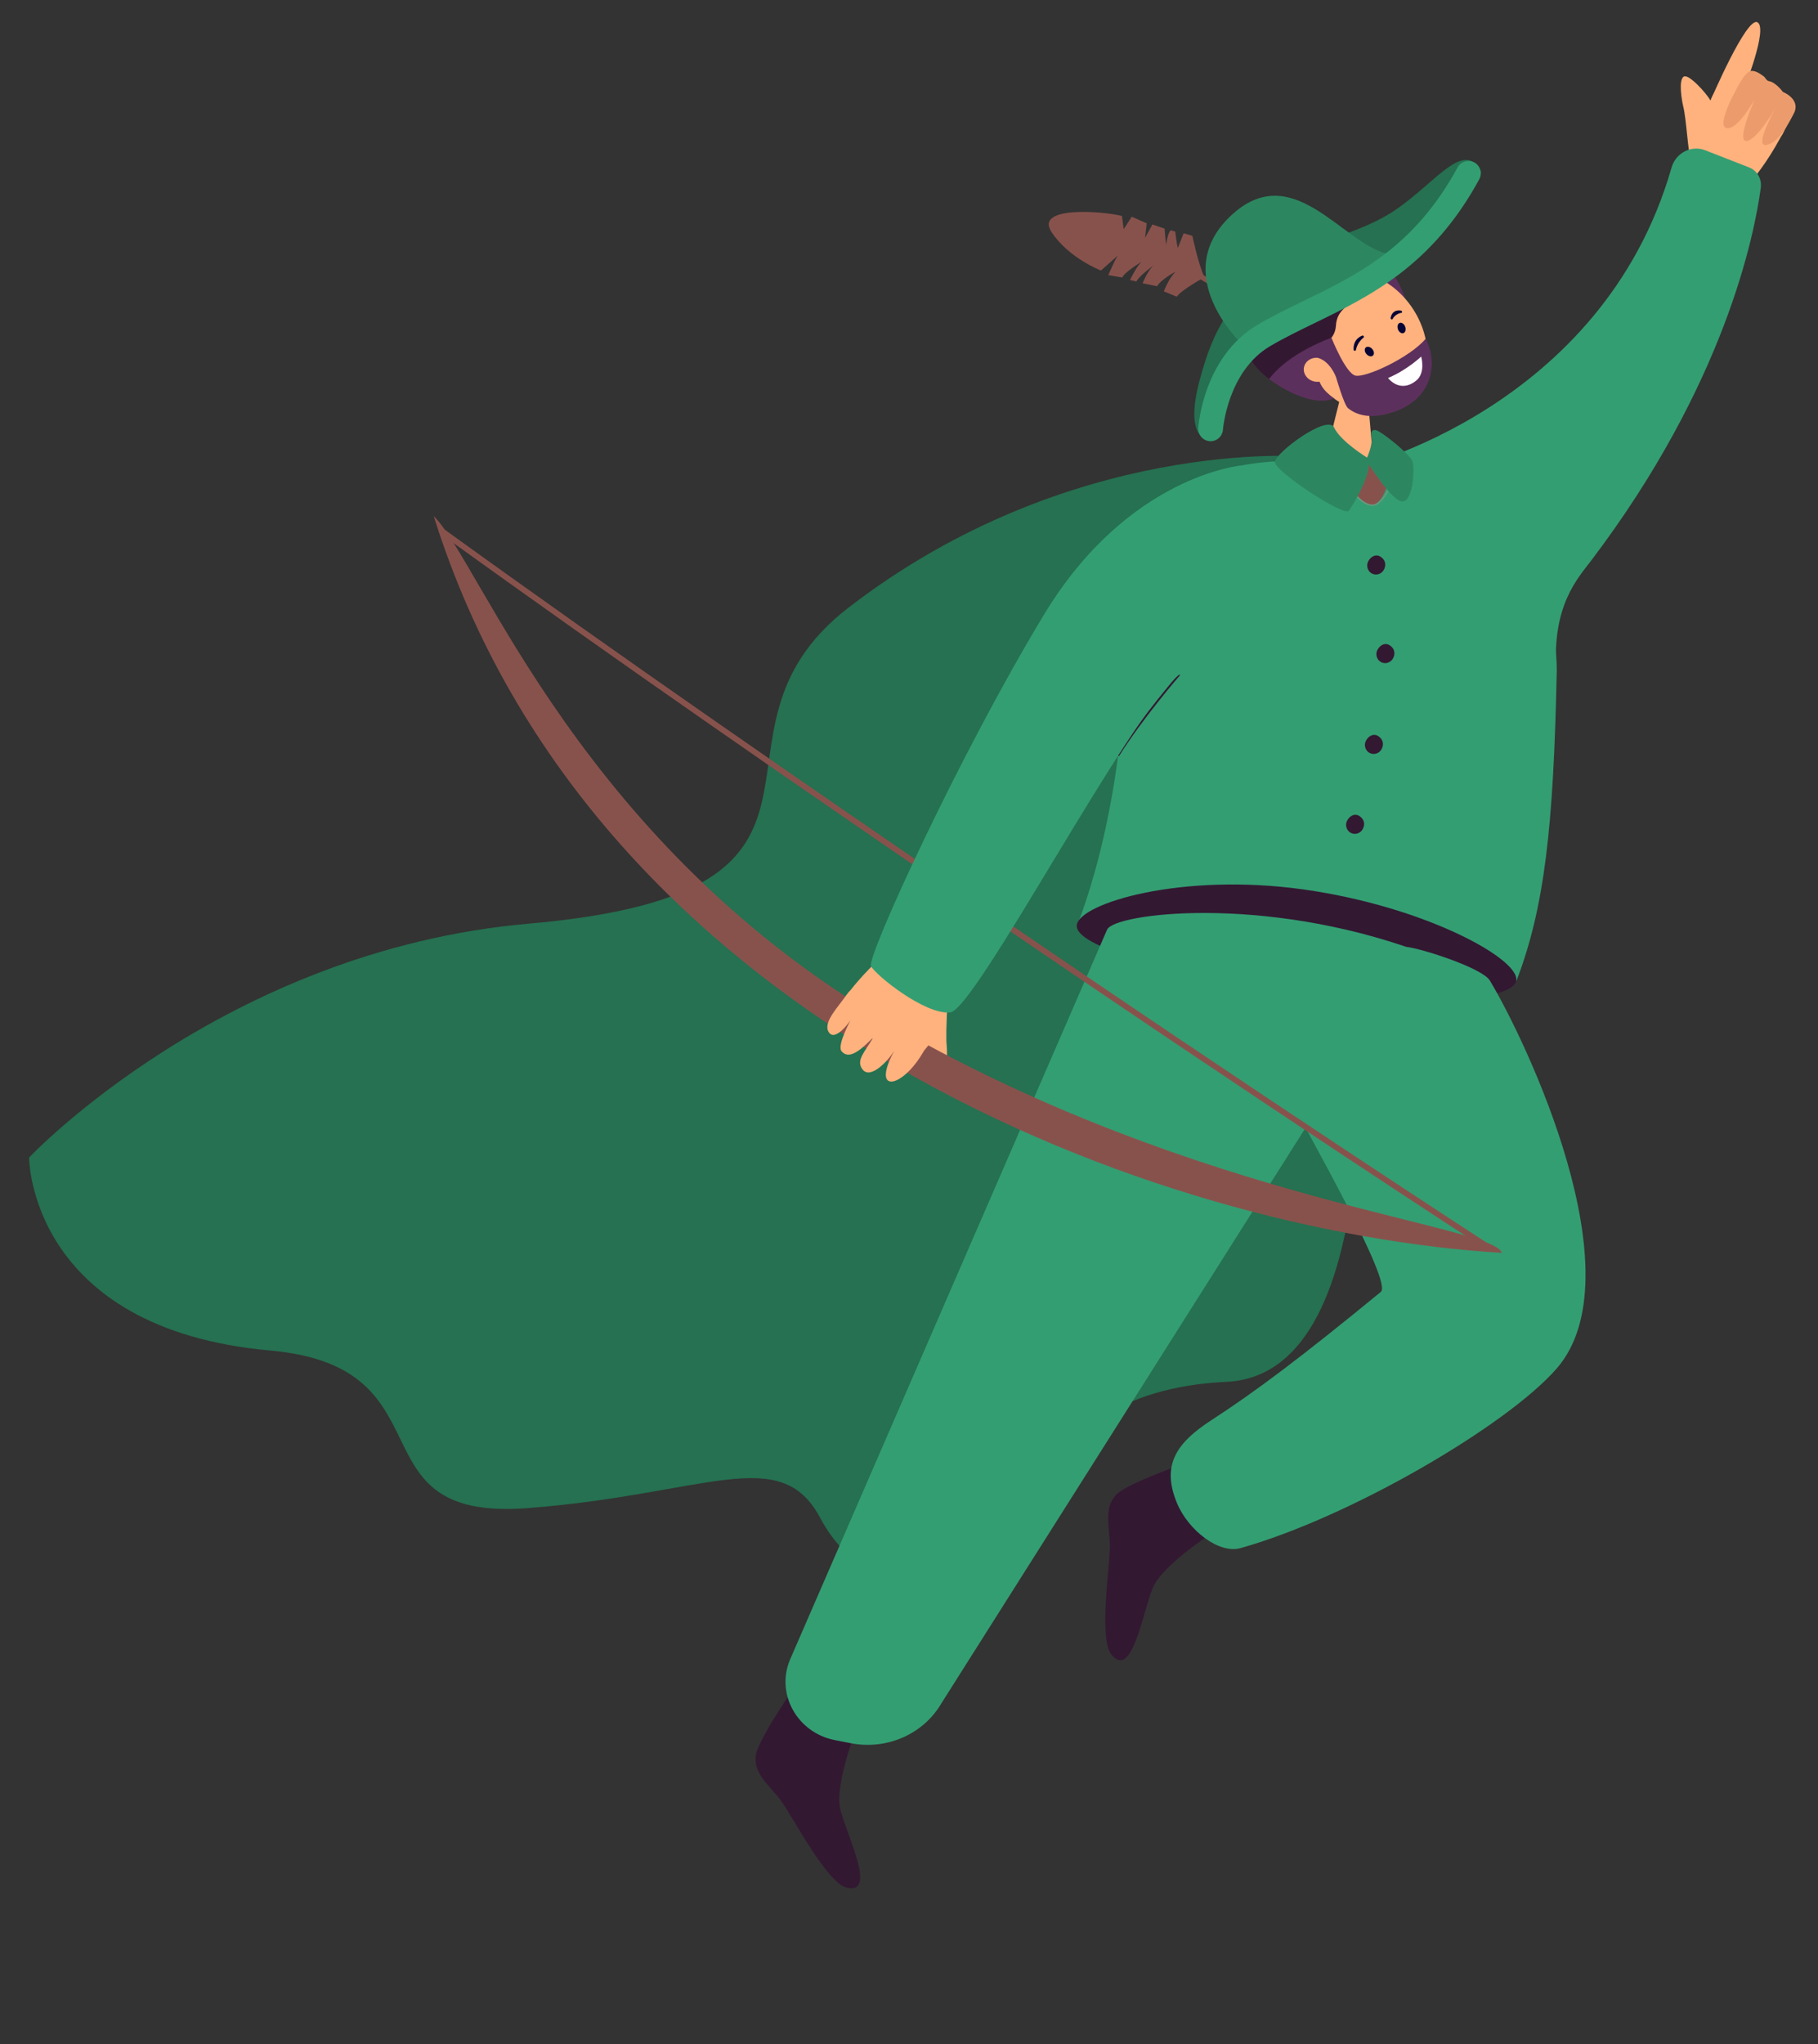 <svg width="371" height="417" viewBox="0 0 371 417" fill="none" xmlns="http://www.w3.org/2000/svg">
<rect x="0" y="0" width="371" height="417" fill="#333333" stroke="none"/>
<g clip-path="url(#clip0_4240_32979)">
<path d="M194.078 206.296C197.781 205.903 214.996 174.701 228.176 154.168" stroke="black" stroke-miterlimit="10"/>
<path d="M253.551 94.706C253.551 94.706 230.486 96.669 213.281 125.023C196.077 153.376 176.968 195.041 177.896 196.854" stroke="black" stroke-miterlimit="10"/>
<path d="M266.284 93.136C266.284 93.136 218.452 89.058 173.171 123.948C139.18 150.139 181.759 181.952 107.867 188.44C45.742 193.898 5.934 236.156 5.934 236.156C5.934 236.156 5.934 271.119 55.185 275.531C92.689 278.895 71.271 310.451 107.678 307.675C144.084 304.896 159.218 294.379 167.368 309.658C179.217 331.878 206.822 322.785 206.822 322.785C206.822 322.785 205.903 283.968 250.221 281.922C284.295 280.348 277.588 202.277 276.874 175.615C276.159 148.953 266.284 93.136 266.284 93.136Z" fill="#257151"/>
<path d="M193.249 206.563C193.157 209.057 193.035 211.623 193.191 213.275C193.317 214.607 193.434 219.112 192.131 219.418C190.999 219.681 189.21 216.147 188.564 214.364C184.243 222.062 193.332 204.43 193.249 206.563Z" fill="#FFB27D"/>
<path d="M266.394 230.436C266.331 230.436 266.268 230.416 266.209 230.387C266.029 230.285 265.966 230.052 266.068 229.872C266.399 229.294 273.839 216.352 281.066 212.906C281.251 212.804 281.479 212.901 281.567 213.076C281.654 213.27 281.577 213.489 281.387 213.576C274.369 216.93 266.797 230.105 266.715 230.241C266.647 230.363 266.52 230.436 266.389 230.436H266.394Z" fill="#020202"/>
<path d="M248.687 311.894C248.687 311.894 237.387 318.966 235.297 323.84C233.208 328.715 231.04 342.94 226.763 337.492C224.309 334.367 226.37 319.986 226.491 315.914C226.608 311.841 225.038 307.977 227.711 305.017C230.646 301.761 252.249 295.006 252.249 295.006C252.249 295.006 248.57 300.877 248.556 304.041C248.536 308.599 248.687 311.894 248.687 311.894Z" fill="#331832"/>
<path d="M175.224 351.44C175.224 351.44 170.267 363.813 171.452 368.98C172.638 374.146 179.277 386.918 172.609 385.042C168.784 383.963 161.971 371.133 159.667 367.774C157.363 364.416 153.816 362.219 154.224 358.254C154.676 353.894 168.143 335.698 168.143 335.698C168.143 335.698 168.634 342.609 170.485 345.17C173.153 348.864 175.224 351.435 175.224 351.435V351.44Z" fill="#331832"/>
<path d="M231.74 109.49C231.74 109.49 237.635 91.853 270.212 94.215C295.304 96.032 318.151 114.549 317.679 137.221C317.028 168.578 315.21 185.116 309.48 200.07C309.48 200.07 243.224 177.117 219.809 188.742C219.809 188.742 231.487 161.37 229.602 119.895C229.412 115.691 230.296 112.576 231.74 109.49Z" fill="#339E72"/>
<path d="M219.75 188.684C219.104 193.106 238.733 198.481 263.534 201.942C288.339 205.402 308.775 204.435 309.422 200.012C310.068 195.595 290.716 184.907 265.91 181.447C241.105 177.987 220.391 184.261 219.75 188.684Z" fill="#331832"/>
<path d="M286.988 193.179C290.104 193.499 302.497 197.485 304.037 200.046C311.459 212.376 334.174 260.179 317.694 279.172C307.663 290.733 275.606 309.527 253.148 315.84C248.755 317.075 242.476 312.2 240.172 306.621C236.999 298.942 240.007 294.403 247.195 289.742C256.21 283.895 265.609 276.844 281.793 263.556C284.199 261.578 267.32 231.927 261.551 221.109C260.113 218.407 265.381 216.589 266.951 213.955L272.131 205.261C274.037 202.063 272.763 199.37 276.646 199.769L286.988 193.184V193.179Z" fill="#339E72"/>
<path d="M289.276 193.986L192.164 347.416C188.489 353.778 181.02 357.082 173.594 355.634L170.357 355.002C162.717 353.51 158.289 345.608 161.196 338.644L225.931 189.646C227.447 186.312 257.73 182.511 289.271 193.986H289.276Z" fill="#339E72"/>
<path d="M88.508 105.286C121.196 209.553 236.689 251.397 306.488 255.606C304.753 249.881 245.078 245.138 183.122 209.762C118.693 172.976 98.262 114.948 88.513 105.286H88.508Z" fill="#88524C"/>
<path d="M303.481 253.585C303.049 253.303 259.552 225.149 199.701 184.164C164.641 160.156 127.311 134.471 90.224 107.668L89.539 108.616C126.635 135.428 163.975 161.118 199.04 185.132C258.9 226.13 302.412 254.289 302.844 254.571L303.481 253.589V253.585Z" fill="#88524C"/>
<path d="M345.137 33.373C344.394 30.544 344.18 24.513 343.49 21.67C343.189 20.435 342.469 16.188 343.65 15.605C344.676 15.099 348.219 18.987 349.069 20.533C352.69 10.263 366.468 21.636 364.874 25.062C364.539 25.781 364.242 26.408 364.028 26.88C363.848 27.273 363.649 27.609 363.44 27.895C360.437 33.475 357.642 36.634 357.642 36.634C357.642 36.634 354.955 40.881 350.114 39.316C347.028 38.32 345.463 34.597 345.137 33.373Z" fill="#FFB27D"/>
<path d="M349.066 20.533C349.066 20.533 356.405 3.324 358.641 4.543C360.871 5.763 355.866 18.244 355.866 18.244L349.066 20.533Z" fill="#FFB27D"/>
<path d="M357.324 14.472C356.031 14.633 354.316 18.258 354.316 18.258C354.316 18.258 350.097 25.753 352.381 26.146C354.661 26.54 358.063 20.285 358.063 20.285C358.063 20.285 354.175 29.091 356.449 28.766C358.724 28.44 362.437 21.855 362.437 21.855C362.437 21.855 357.795 30.024 360.429 29.587C363.064 29.145 364.993 25.194 366.072 23.143C367.093 21.208 365.775 19.605 363.836 18.754C363.836 18.754 362.398 16.786 360.993 16.552C360.454 16.46 360.23 15.785 359.909 15.566C359.302 15.148 358.306 14.351 357.324 14.472Z" fill="#EC9C6C"/>
<path d="M276.555 95.455C276.555 95.455 326.958 83.596 341.115 34.19C341.975 31.181 345.154 29.553 347.992 30.661L356.944 34.16C358.577 34.797 359.564 36.503 359.325 38.291C358.057 47.803 352.04 78.309 324.746 114.321C321.947 118.02 316.64 123.584 317.622 137.163L276.555 95.455Z" fill="#339E72"/>
<path d="M271.335 89.856L273.435 81.419L274.047 78.96L277.639 64.516L278.888 78.595L279.636 87.047L279.874 89.72C280.035 91.537 281.133 91.853 282.528 93.355C283.092 93.962 286.688 97.646 282.907 99.634C278.193 102.113 269.022 99.342 265.387 95.211C265.411 95.202 270.665 92.587 271.345 89.856H271.335Z" fill="#FFB27D"/>
<path d="M283.384 54.752C283.384 54.752 285.751 57.381 286.981 61.619C288.21 65.852 279.535 58.489 279.535 58.489L283.389 54.752H283.384Z" fill="#5C305D"/>
<path d="M286.314 82.528C292.021 78.824 292.945 70.114 288.376 63.073C283.807 56.032 275.476 53.327 269.768 57.031C264.061 60.735 263.137 69.445 267.706 76.486C272.275 83.526 280.606 86.231 286.314 82.528Z" fill="#FFB27D"/>
<path d="M265.759 73.234L270.707 69.852C271.795 69.108 272.515 67.903 272.612 66.557C272.777 64.243 273.603 62.654 278.595 60.214C284.913 57.118 287.007 51.107 285.923 47.403C284.82 43.622 280.592 45.484 278.337 48.784C276.077 52.088 275.168 44.905 271.956 46.091C265.954 48.307 267.232 53.318 262.581 55.641C256.482 58.683 248.2 69.176 259.004 77.336L265.759 73.239V73.234Z" fill="#331832"/>
<path d="M278.303 68.841C278.342 68.773 278.347 68.691 278.313 68.613C278.259 68.482 278.108 68.423 277.982 68.477C277.909 68.511 276.116 69.089 276.228 71.325C276.237 71.466 276.349 71.578 276.485 71.578C276.621 71.578 276.699 71.456 276.728 71.315C276.981 69.93 278.118 68.972 278.181 68.948C278.235 68.924 278.274 68.89 278.298 68.841H278.303Z" fill="#080435"/>
<path d="M278.874 72.263C279.287 72.71 279.87 72.832 280.186 72.53C280.497 72.229 280.419 71.621 280.006 71.174C279.593 70.727 279.01 70.606 278.694 70.907C278.383 71.208 278.461 71.816 278.874 72.263Z" fill="#080435"/>
<path d="M286.071 63.796C286.115 63.762 286.139 63.694 286.13 63.621C286.11 63.49 286.003 63.373 285.882 63.359C285.814 63.349 284.176 62.984 283.782 64.826C283.758 64.943 283.826 65.084 283.943 65.147C284.059 65.21 284.152 65.147 284.205 65.05C284.725 64.059 285.892 63.82 285.95 63.83C285.998 63.835 286.042 63.825 286.071 63.801V63.796Z" fill="#080435"/>
<path d="M285.285 67.199C285.498 67.772 286.004 68.108 286.407 67.957C286.811 67.801 286.961 67.213 286.747 66.64C286.534 66.066 286.028 65.731 285.625 65.882C285.221 66.037 285.071 66.625 285.285 67.199Z" fill="#080435"/>
<path d="M259.001 77.332C259.001 77.332 266.845 83.45 272.288 81.278C272.288 81.278 264.916 77.366 271.705 68.909C271.705 68.909 262.986 71.927 258.996 77.332H259.001Z" fill="#5C305D"/>
<path d="M268.571 77.885C270.048 78.016 271.317 77.025 271.414 75.679C271.511 74.333 270.388 73.132 268.911 73.001C267.433 72.87 266.165 73.861 266.068 75.207C265.975 76.558 267.093 77.754 268.571 77.885Z" fill="#FFB27D"/>
<path d="M271.71 68.909C271.71 68.909 274.553 76.058 276.56 76.617C278.562 77.176 287.665 72.987 290.916 69.133C293.259 73.444 292.301 78.882 288.525 81.837C287.276 82.814 285.857 83.582 284.311 84.087C281.162 85.117 277.716 85.394 275.087 83.275C274.285 82.629 272.633 76.904 272.633 76.904C272.633 76.904 271.442 73.662 268.91 73.006C268.91 73.006 269.921 70.119 271.71 68.914V68.909Z" fill="#5C305D"/>
<path d="M290.023 72.739C290.023 72.739 287.141 75.5 283.258 77.118C283.258 77.118 285.644 80.355 289.012 77.643C290.971 76.064 290.023 72.739 290.023 72.739Z" fill="white"/>
<path d="M228.335 154.27L228.02 154.066C232.972 146.188 240.461 137.586 240.534 137.498L240.816 137.746C240.738 137.829 233.273 146.421 228.335 154.275V154.27Z" fill="#331832"/>
<path d="M275.499 94.691C275.499 94.691 281.37 93.194 282.813 94.706C284.256 96.217 282.721 102.652 280.038 103.075C277.35 103.498 272.782 96.106 275.504 94.691H275.499Z" fill="#88524C"/>
<path d="M278.975 93.355C278.975 93.355 273.556 90.046 272.259 87.232C270.966 84.413 260.152 92.403 260.172 94.293C260.191 96.184 274.261 105.462 275.262 104.198C276.258 102.935 280.701 95.251 278.975 93.355Z" fill="#2C8761"/>
<path d="M278.975 93.355C278.975 93.355 280.277 90.55 279.835 88.966C279.835 88.966 279.563 87.576 280.7 87.737C281.838 87.897 287.791 92.733 288.253 94.132C288.714 95.532 288.408 101.937 286.362 102.292C284.316 102.647 279.889 95.483 279.359 94.769C278.829 94.055 278.97 93.355 278.97 93.355H278.975Z" fill="#2C8761"/>
<path d="M280.093 103.215H280.03C278.324 103.147 276.954 101.5 276.891 101.432L277.109 101.247C277.109 101.247 278.46 102.87 280.045 102.934H280.093C281.629 102.934 283.107 100.052 283.121 100.022L283.369 100.149C283.306 100.275 281.799 103.215 280.093 103.215Z" fill="#669C81"/>
<path d="M278.079 169.176C277.569 170.07 276.456 170.386 275.591 169.881C274.726 169.375 274.439 168.243 274.945 167.348C275.455 166.454 276.432 165.91 277.297 166.415C278.522 167.13 278.585 168.282 278.074 169.176H278.079Z" fill="#331832"/>
<path d="M281.923 152.87C281.413 153.764 280.3 154.08 279.435 153.575C278.57 153.069 278.283 151.937 278.788 151.043C279.294 150.149 280.276 149.604 281.141 150.11C282.365 150.824 282.429 151.976 281.918 152.87H281.923Z" fill="#331832"/>
<path d="M284.263 134.344C283.753 135.238 282.64 135.554 281.775 135.049C280.909 134.543 280.623 133.411 281.128 132.516C281.639 131.622 282.615 131.078 283.48 131.583C284.705 132.298 284.768 133.45 284.258 134.344H284.263Z" fill="#331832"/>
<path d="M251.074 60.501C250.899 60.608 250.67 60.608 250.495 60.481C250.335 60.365 234.083 48.895 220.616 47.962C220.329 47.943 220.111 47.69 220.13 47.403C220.15 47.117 220.397 46.898 220.689 46.917C234.448 47.87 250.938 59.51 251.103 59.631C251.336 59.801 251.394 60.127 251.224 60.36C251.181 60.418 251.132 60.467 251.074 60.501Z" fill="#88524C"/>
<path d="M247.666 89.748C247.666 89.748 241.318 91.08 244.73 77.88C248.142 64.68 252.749 60.01 260.987 54.149C269.225 48.288 277.2 48.084 285.17 42.548C293.141 37.013 298.982 28.274 302.268 35.136C302.268 35.136 297.296 42.504 294.132 45.722C290.968 48.939 272.826 65.356 264.894 66.629C254.392 68.316 247.573 87.314 247.666 89.748Z" fill="#257151"/>
<path d="M253.215 69.953C253.215 69.953 238.547 56.005 251.096 44.093C263.644 32.186 273.734 49.434 283.021 51.762C283.021 51.762 262.803 68.651 253.215 69.948V69.953Z" fill="#2C8761"/>
<path d="M248.367 89.641C247.934 89.909 247.424 90.045 246.88 90.006C245.495 89.913 244.445 88.718 244.532 87.328C244.571 86.735 245.611 72.748 256.668 66.25C259.647 64.496 262.738 62.994 266.009 61.405C277.124 56 288.617 50.411 297.443 34.155C298.109 32.93 299.64 32.478 300.865 33.139C302.089 33.805 302.541 35.336 301.88 36.56C292.287 54.241 279.5 60.457 268.22 65.939C265.042 67.485 262.038 68.947 259.229 70.595C250.501 75.732 249.577 87.542 249.567 87.658C249.509 88.504 249.038 89.223 248.367 89.636V89.641Z" fill="#339E72"/>
<path d="M245.789 56.569C245.789 56.569 241.177 59.072 240.132 60.53L237.507 59.441C237.507 59.441 238.494 56.783 239.928 55.412C239.928 55.412 236.982 56.943 236.127 58.391L233.172 57.789C233.172 57.789 234.363 54.863 235.592 53.993C235.592 53.993 232.302 56.418 231.909 57.424L230.606 57.123C230.606 57.123 232.297 53.565 233.294 53.215C233.294 53.215 229.513 55.422 229.017 56.617L226.179 56.127C226.179 56.127 227.821 52.258 228.259 51.957C228.696 51.655 224.672 55.189 224.672 55.189C224.672 55.189 218.087 52.671 214.583 47.33C211.079 41.989 224.91 43.044 228.959 44.059L229.304 46.761L230.961 44.21L234.013 45.566L233.678 48.526L235.179 45.789L237.653 46.645L237.954 50.018C237.954 50.018 238.319 47.218 238.965 46.999L239.83 47.252C239.83 47.252 240.088 49.609 240.36 50.606L241.541 47.602L243.32 48.112C243.32 48.112 244.579 54.017 245.784 56.569H245.789Z" fill="#88524C"/>
<path d="M172.802 202.904C173.045 202.544 173.302 202.248 173.565 202.005C177.477 197.062 180.821 194.53 180.821 194.53L186.415 200.45C186.721 200.153 187.105 199.935 187.542 199.833C188.845 199.526 193.068 199.609 193.219 200.936C193.379 202.35 193.326 204.43 193.243 206.564C193.151 209.057 188.558 214.364 188.558 214.364C184.237 222.062 177.706 223.35 182.391 214.568C182.381 214.568 182.371 214.558 182.361 214.553C181.409 216.177 177.696 220.327 176.039 218.203C174.576 216.327 176.515 214.592 178.055 211.9C178.031 211.885 178.007 211.866 177.987 211.846C175.582 214.306 173.176 216.303 171.713 214.432C170.795 213.261 173.536 208.206 173.536 208.206C173.536 208.206 170.44 212.702 169.113 210.559C167.869 208.547 171.12 205.388 172.802 202.894V202.904Z" fill="#FFB27D"/>
<path d="M253.395 94.953C253.395 94.953 230.33 96.916 213.125 125.27C195.921 153.623 176.811 195.288 177.74 197.101C178.668 198.913 188.757 207.088 193.923 206.539C199.09 205.99 230.577 145.444 240.677 137.609C250.776 129.775 253.395 94.948 253.395 94.948V94.953Z" fill="#339E72"/>
<path d="M282.392 116.27C281.881 117.164 280.769 117.48 279.903 116.974C279.038 116.469 278.752 115.336 279.257 114.442C279.767 113.548 280.744 113.004 281.609 113.509C282.834 114.224 282.897 115.375 282.387 116.27H282.392Z" fill="#331832"/>
</g>
<defs>
<clipPath id="clip0_4240_32979">
<rect x="0.5" width="370" height="417" rx="8" fill="white"/>
</clipPath>
</defs>
</svg>
